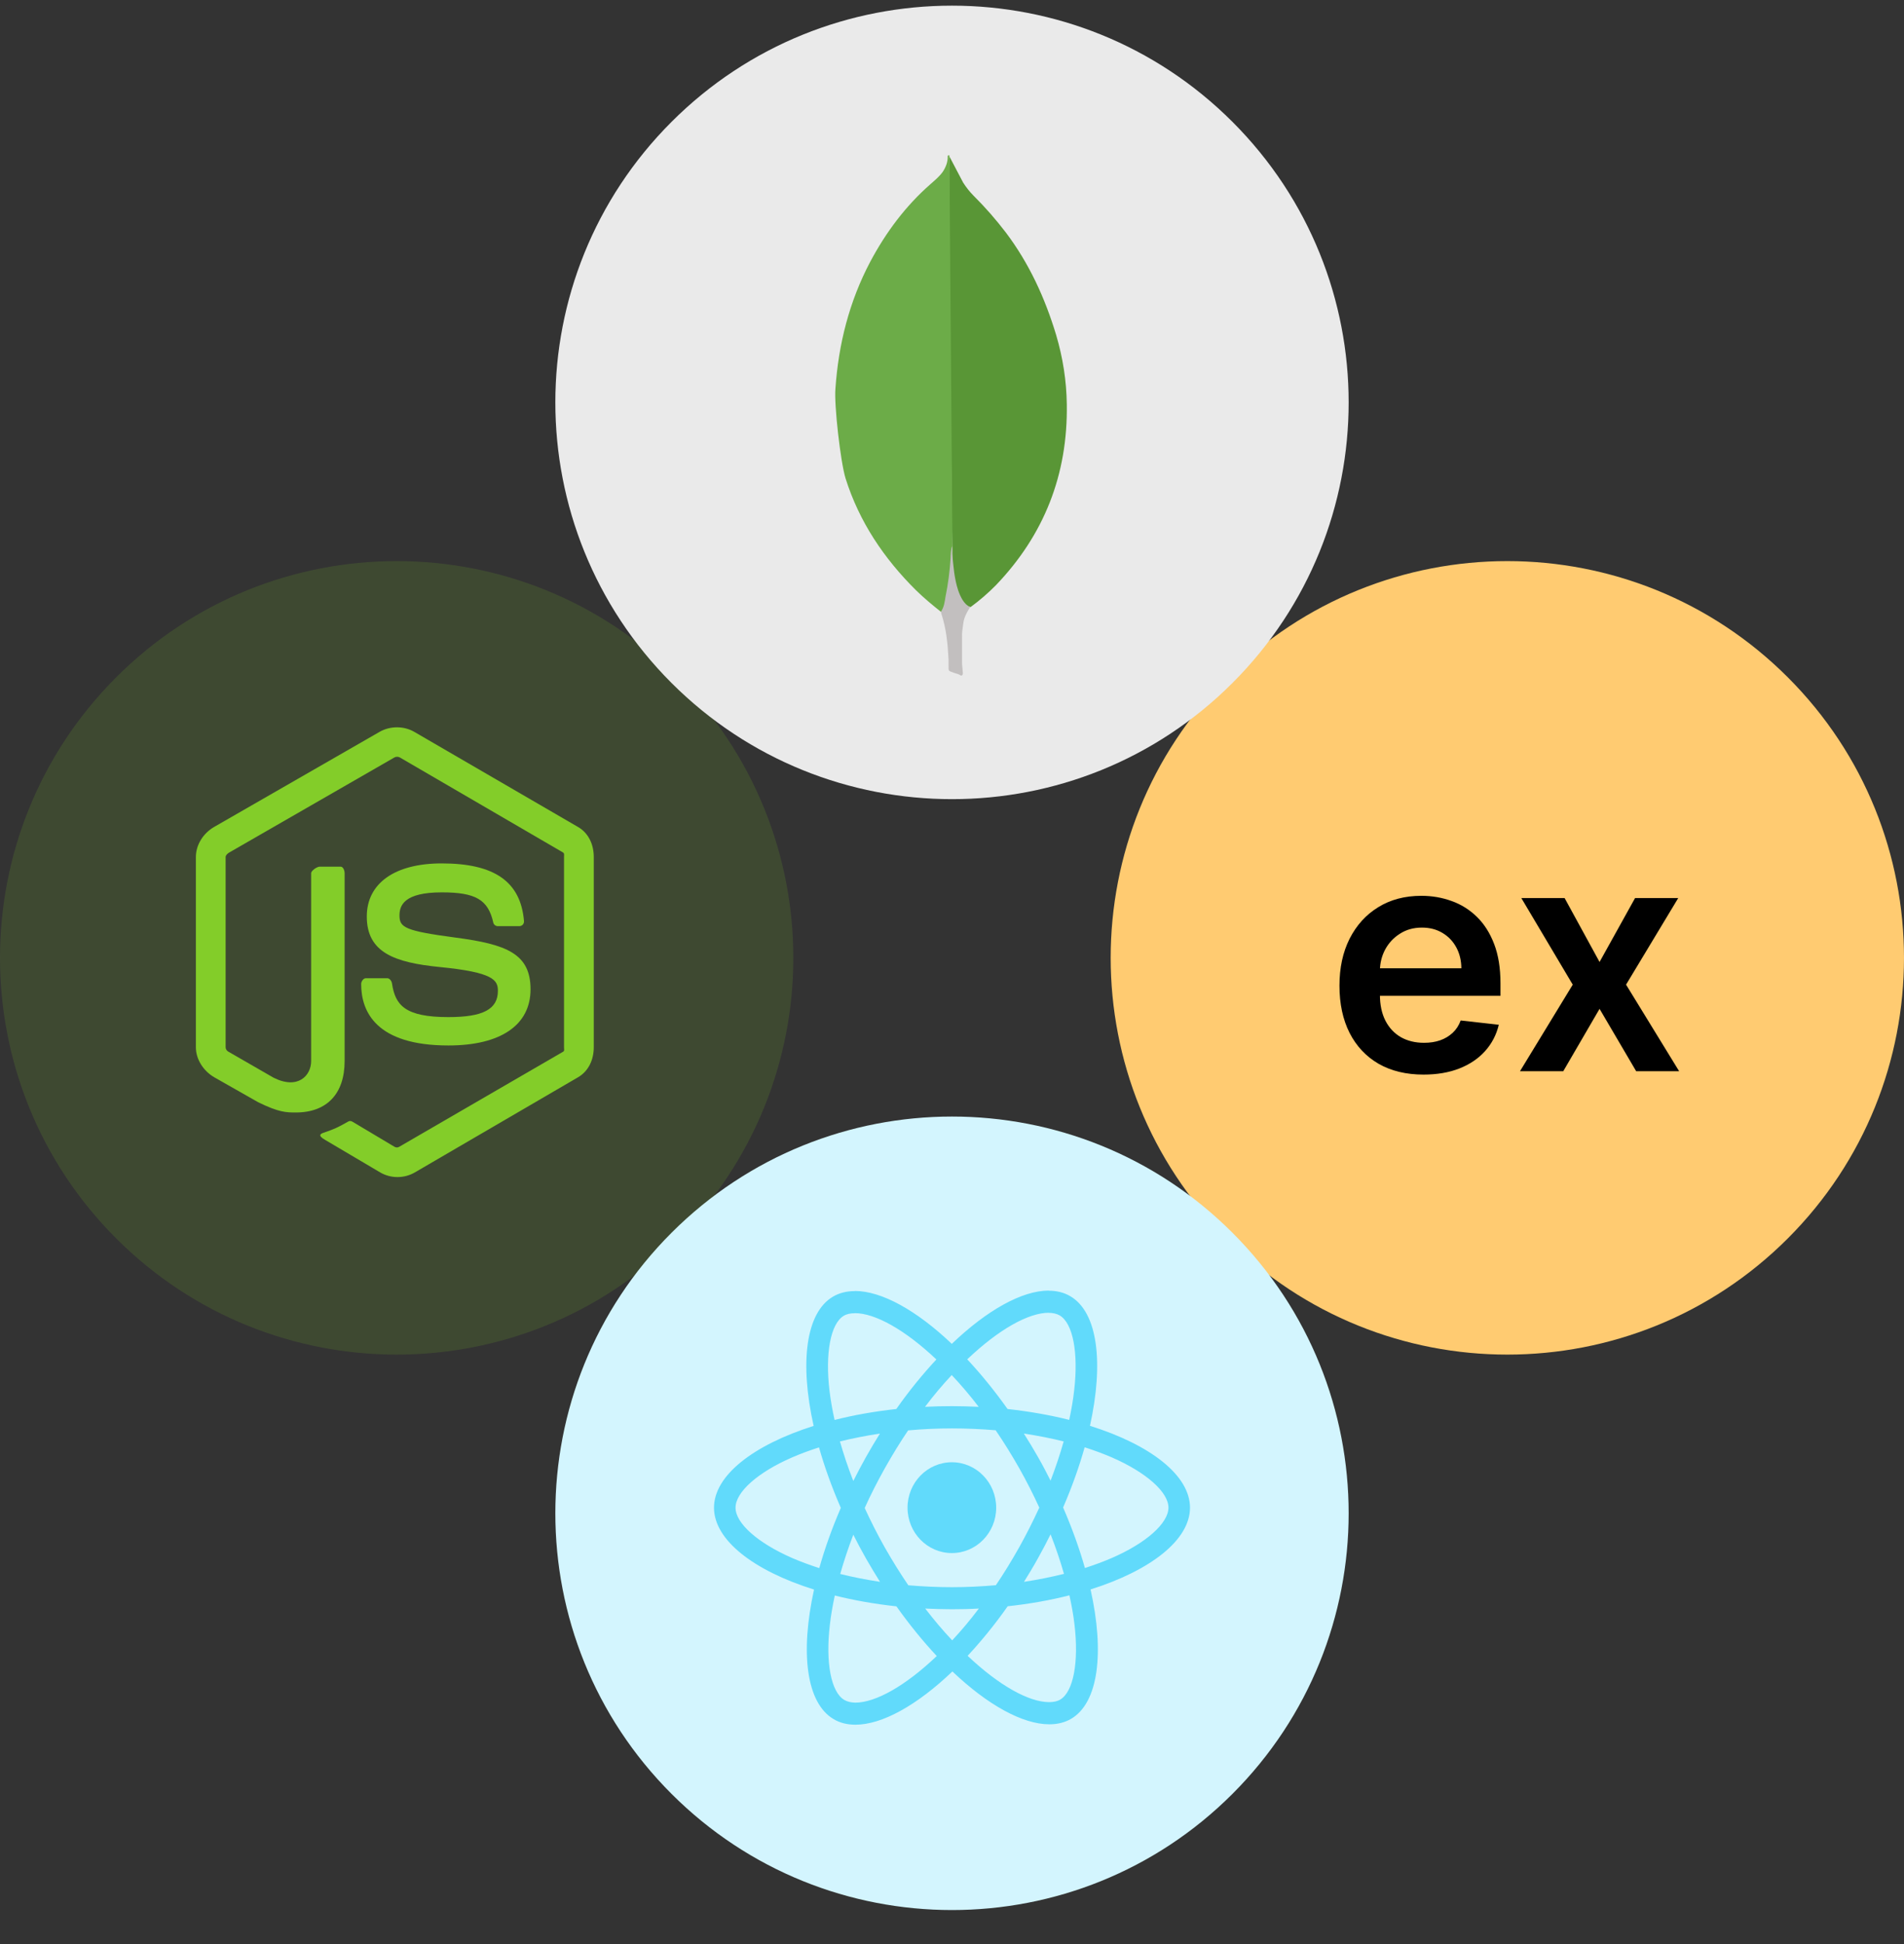 <svg width="48" height="49" viewBox="0 0 48 49" fill="none" xmlns="http://www.w3.org/2000/svg">
<rect x="0" y="0" width="48" height="49" fill="#333333" stroke="none"/>
<path d="M45.071 31.214C41.166 35.119 34.834 35.119 30.929 31.214C27.024 27.308 27.024 20.977 30.929 17.072C34.834 13.166 41.166 13.166 45.071 17.072C48.976 20.977 48.976 27.308 45.071 31.214Z" fill="#FFCB71"/>
<path d="M35.887 27.085C35.449 27.085 35.072 26.994 34.753 26.812C34.437 26.628 34.194 26.369 34.023 26.034C33.853 25.697 33.768 25.3 33.768 24.843C33.768 24.394 33.853 24 34.023 23.662C34.196 23.321 34.436 23.055 34.745 22.866C35.054 22.675 35.416 22.579 35.833 22.579C36.102 22.579 36.356 22.623 36.594 22.71C36.835 22.795 37.047 22.928 37.231 23.108C37.416 23.287 37.562 23.517 37.668 23.795C37.774 24.072 37.827 24.401 37.827 24.784V25.099H34.251V24.406H36.841C36.84 24.209 36.797 24.034 36.714 23.88C36.63 23.725 36.514 23.603 36.364 23.514C36.216 23.425 36.044 23.38 35.847 23.38C35.637 23.38 35.452 23.431 35.293 23.534C35.134 23.634 35.01 23.767 34.921 23.931C34.834 24.094 34.789 24.273 34.788 24.468V25.073C34.788 25.327 34.834 25.545 34.927 25.727C35.02 25.907 35.149 26.045 35.316 26.142C35.483 26.236 35.678 26.284 35.901 26.284C36.051 26.284 36.186 26.263 36.307 26.221C36.429 26.178 36.534 26.114 36.623 26.031C36.712 25.948 36.779 25.844 36.824 25.721L37.785 25.829C37.724 26.083 37.608 26.305 37.438 26.494C37.27 26.681 37.054 26.827 36.79 26.931C36.527 27.034 36.226 27.085 35.887 27.085Z" fill="black"/>
<path d="M39.444 22.636L40.325 24.247L41.22 22.636H42.308L40.993 24.818L42.331 27H41.248L40.325 25.428L39.41 27H38.319L39.649 24.818L38.353 22.636H39.444Z" fill="black"/>
<path opacity="0.15" d="M17.071 31.214C13.166 35.119 6.834 35.119 2.929 31.214C-0.976 27.308 -0.976 20.977 2.929 17.072C6.834 13.166 13.166 13.166 17.071 17.072C20.976 20.977 20.976 27.308 17.071 31.214Z" fill="#83CD29"/>
<path d="M14.572 20.844L10.438 18.443C10.178 18.295 9.838 18.295 9.575 18.443L5.397 20.844C5.128 20.999 4.938 21.29 4.938 21.601V26.395C4.938 26.706 5.133 26.997 5.402 27.153L6.506 27.78C7.033 28.04 7.22 28.04 7.46 28.04C8.241 28.04 8.688 27.567 8.688 26.744V22.01C8.688 21.943 8.653 21.844 8.587 21.844H8.06C7.993 21.844 7.844 21.943 7.844 22.01V26.744C7.844 27.109 7.513 27.472 6.896 27.163L5.755 26.506C5.716 26.484 5.688 26.441 5.688 26.395V21.601C5.688 21.555 5.74 21.51 5.78 21.487L9.944 19.091C9.983 19.069 10.04 19.069 10.079 19.091L14.193 21.486C14.232 21.51 14.219 21.554 14.219 21.601V26.395C14.219 26.441 14.236 26.486 14.197 26.508L10.064 28.905C10.028 28.927 9.984 28.927 9.946 28.905L8.886 28.273C8.854 28.254 8.816 28.247 8.785 28.265C8.49 28.432 8.436 28.454 8.159 28.55C8.091 28.574 7.991 28.615 8.197 28.731L9.585 29.551C9.717 29.628 9.867 29.668 10.02 29.668C10.174 29.668 10.325 29.628 10.458 29.551L14.572 27.153C14.841 26.996 14.969 26.706 14.969 26.395V21.601C14.969 21.29 14.841 20.999 14.572 20.844ZM11.304 25.636C10.205 25.636 9.963 25.332 9.882 24.786C9.873 24.727 9.823 24.656 9.763 24.656H9.225C9.159 24.656 9.105 24.737 9.105 24.803C9.105 25.503 9.486 26.351 11.304 26.351C12.62 26.351 13.375 25.84 13.375 24.935C13.375 24.037 12.769 23.802 11.492 23.633C10.202 23.462 10.071 23.376 10.071 23.074C10.071 22.825 10.182 22.492 11.137 22.492C11.991 22.492 12.306 22.676 12.435 23.251C12.446 23.305 12.495 23.344 12.551 23.344H13.091C13.124 23.344 13.155 23.33 13.179 23.307C13.201 23.281 13.213 23.249 13.21 23.215C13.127 22.224 12.468 21.762 11.137 21.762C9.953 21.762 9.247 22.262 9.247 23.101C9.247 24.01 9.949 24.261 11.086 24.374C12.446 24.507 12.552 24.706 12.552 24.973C12.552 25.438 12.179 25.636 11.304 25.636Z" fill="#83CD29"/>
<path d="M31.071 45.214C27.166 49.119 20.834 49.119 16.929 45.214C13.024 41.308 13.024 34.977 16.929 31.072C20.834 27.166 27.166 27.166 31.071 31.072C34.976 34.977 34.976 41.308 31.071 45.214Z" fill="#D3F5FE"/>
<path d="M30 38.001C30 37.187 29.005 36.416 27.478 35.938C27.83 34.345 27.674 33.078 26.984 32.672C26.825 32.577 26.639 32.532 26.436 32.532V33.09C26.549 33.09 26.639 33.113 26.715 33.155C27.048 33.351 27.192 34.094 27.079 35.051C27.053 35.287 27.009 35.535 26.955 35.788C26.475 35.667 25.952 35.575 25.401 35.514C25.071 35.051 24.729 34.63 24.384 34.262C25.181 33.504 25.93 33.088 26.439 33.088V32.529C25.766 32.529 24.885 33.02 23.995 33.872C23.105 33.025 22.224 32.539 21.552 32.539V33.098C22.058 33.098 22.809 33.511 23.606 34.265C23.264 34.633 22.921 35.051 22.596 35.514C22.043 35.575 21.52 35.667 21.04 35.79C20.984 35.539 20.942 35.297 20.913 35.064C20.798 34.107 20.94 33.363 21.27 33.165C21.344 33.12 21.439 33.1 21.552 33.1V32.542C21.346 32.542 21.16 32.587 20.999 32.682C20.311 33.088 20.157 34.352 20.512 35.94C18.991 36.421 18 37.19 18 38.001C18 38.815 18.995 39.587 20.522 40.065C20.17 41.658 20.326 42.925 21.016 43.331C21.175 43.426 21.361 43.471 21.566 43.471C22.239 43.471 23.119 42.98 24.01 42.129C24.9 42.975 25.781 43.461 26.453 43.461C26.659 43.461 26.845 43.416 27.006 43.321C27.693 42.915 27.848 41.65 27.493 40.062C29.009 39.584 30 38.813 30 38.001ZM26.815 36.331C26.725 36.654 26.612 36.987 26.485 37.32C26.385 37.12 26.28 36.919 26.165 36.719C26.052 36.519 25.932 36.323 25.812 36.133C26.16 36.186 26.495 36.251 26.815 36.331ZM25.695 38.998C25.504 39.336 25.309 39.657 25.106 39.955C24.741 39.987 24.372 40.005 24 40.005C23.631 40.005 23.261 39.987 22.899 39.957C22.696 39.659 22.498 39.341 22.307 39.006C22.122 38.678 21.953 38.344 21.799 38.009C21.95 37.673 22.122 37.338 22.305 37.01C22.496 36.672 22.691 36.351 22.894 36.053C23.259 36.02 23.628 36.003 24 36.003C24.369 36.003 24.739 36.02 25.101 36.05C25.304 36.348 25.502 36.666 25.693 37.002C25.878 37.33 26.047 37.663 26.201 37.999C26.047 38.334 25.878 38.67 25.695 38.998ZM26.485 38.672C26.617 39.008 26.73 39.344 26.823 39.669C26.502 39.749 26.165 39.817 25.815 39.87C25.935 39.677 26.055 39.479 26.167 39.276C26.28 39.076 26.385 38.873 26.485 38.672ZM24.005 41.345C23.777 41.104 23.55 40.836 23.325 40.543C23.545 40.553 23.77 40.561 23.998 40.561C24.227 40.561 24.455 40.556 24.677 40.543C24.457 40.836 24.23 41.104 24.005 41.345ZM22.185 39.87C21.838 39.817 21.503 39.752 21.182 39.672C21.273 39.349 21.385 39.016 21.512 38.682C21.613 38.883 21.718 39.083 21.833 39.284C21.948 39.484 22.065 39.679 22.185 39.87ZM23.993 34.658C24.22 34.898 24.448 35.166 24.673 35.459C24.453 35.449 24.227 35.442 24 35.442C23.77 35.442 23.543 35.447 23.32 35.459C23.54 35.166 23.768 34.898 23.993 34.658ZM22.183 36.133C22.063 36.326 21.943 36.524 21.83 36.727C21.718 36.927 21.613 37.127 21.512 37.328C21.38 36.992 21.268 36.657 21.175 36.331C21.495 36.253 21.833 36.186 22.183 36.133ZM19.969 39.269C19.103 38.89 18.543 38.395 18.543 38.001C18.543 37.608 19.103 37.11 19.969 36.734C20.179 36.642 20.409 36.559 20.647 36.481C20.786 36.972 20.969 37.483 21.197 38.006C20.972 38.527 20.791 39.036 20.654 39.524C20.412 39.446 20.182 39.361 19.969 39.269ZM21.285 42.847C20.952 42.652 20.808 41.908 20.921 40.952C20.947 40.716 20.991 40.468 21.045 40.215C21.525 40.335 22.048 40.428 22.599 40.488C22.929 40.952 23.271 41.372 23.616 41.74C22.819 42.499 22.07 42.915 21.561 42.915C21.451 42.912 21.358 42.89 21.285 42.847ZM27.087 40.939C27.202 41.896 27.06 42.639 26.73 42.837C26.656 42.882 26.561 42.902 26.448 42.902C25.942 42.902 25.191 42.489 24.394 41.735C24.736 41.367 25.079 40.949 25.404 40.486C25.957 40.426 26.48 40.333 26.96 40.21C27.016 40.463 27.06 40.706 27.087 40.939ZM28.029 39.269C27.818 39.361 27.588 39.444 27.351 39.522C27.212 39.031 27.028 38.52 26.801 37.996C27.026 37.475 27.207 36.967 27.344 36.479C27.586 36.556 27.816 36.642 28.031 36.734C28.897 37.112 29.457 37.608 29.457 38.001C29.454 38.395 28.894 38.893 28.029 39.269Z" fill="#61DAFB"/>
<path d="M23.997 39.145C24.614 39.145 25.114 38.633 25.114 38.001C25.114 37.369 24.614 36.856 23.997 36.856C23.379 36.856 22.879 37.369 22.879 38.001C22.879 38.633 23.379 39.145 23.997 39.145Z" fill="#61DAFB"/>
<path d="M31.071 17.214C27.166 21.119 20.834 21.119 16.929 17.214C13.024 13.308 13.024 6.977 16.929 3.072C20.834 -0.834 27.166 -0.834 31.071 3.072C34.976 6.977 34.976 13.308 31.071 17.214Z" fill="#EAEAEA"/>
<path d="M23.936 3.946L24.282 4.604C24.36 4.725 24.445 4.833 24.544 4.933C24.836 5.223 25.108 5.534 25.358 5.861C25.945 6.64 26.342 7.505 26.625 8.441C26.794 9.012 26.887 9.598 26.894 10.191C26.922 11.963 26.32 13.485 25.107 14.75C24.91 14.95 24.697 15.134 24.47 15.3C24.349 15.3 24.293 15.207 24.243 15.121C24.153 14.962 24.093 14.788 24.066 14.607C24.023 14.392 23.995 14.178 24.009 13.956V13.856C23.999 13.835 23.893 3.997 23.936 3.946Z" fill="#599636"/>
<path d="M23.934 3.924C23.92 3.896 23.906 3.917 23.892 3.931C23.898 4.075 23.849 4.203 23.771 4.325C23.686 4.446 23.573 4.539 23.46 4.639C22.831 5.189 22.335 5.854 21.939 6.597C21.411 7.597 21.139 8.669 21.061 9.798C21.026 10.205 21.189 11.641 21.316 12.056C21.663 13.156 22.286 14.078 23.093 14.878C23.291 15.071 23.503 15.249 23.722 15.421C23.786 15.421 23.793 15.364 23.807 15.321C23.835 15.23 23.856 15.137 23.871 15.042L24.013 13.971L23.934 3.924Z" fill="#6CAC48"/>
<path d="M24.282 15.735C24.296 15.571 24.374 15.435 24.459 15.299C24.373 15.264 24.31 15.193 24.261 15.113C24.218 15.039 24.183 14.96 24.155 14.878C24.056 14.578 24.035 14.263 24.006 13.956V13.771C23.971 13.799 23.964 14.042 23.964 14.078C23.943 14.402 23.901 14.724 23.836 15.043C23.815 15.171 23.801 15.3 23.723 15.414C23.723 15.428 23.723 15.443 23.73 15.464C23.857 15.843 23.892 16.229 23.913 16.622V16.765C23.913 16.936 23.907 16.9 24.047 16.958C24.104 16.979 24.168 16.986 24.224 17.029C24.267 17.029 24.274 16.993 24.274 16.965L24.253 16.729V16.072C24.246 15.957 24.267 15.843 24.281 15.735L24.282 15.735Z" fill="#C2BFBF"/>
</svg>
